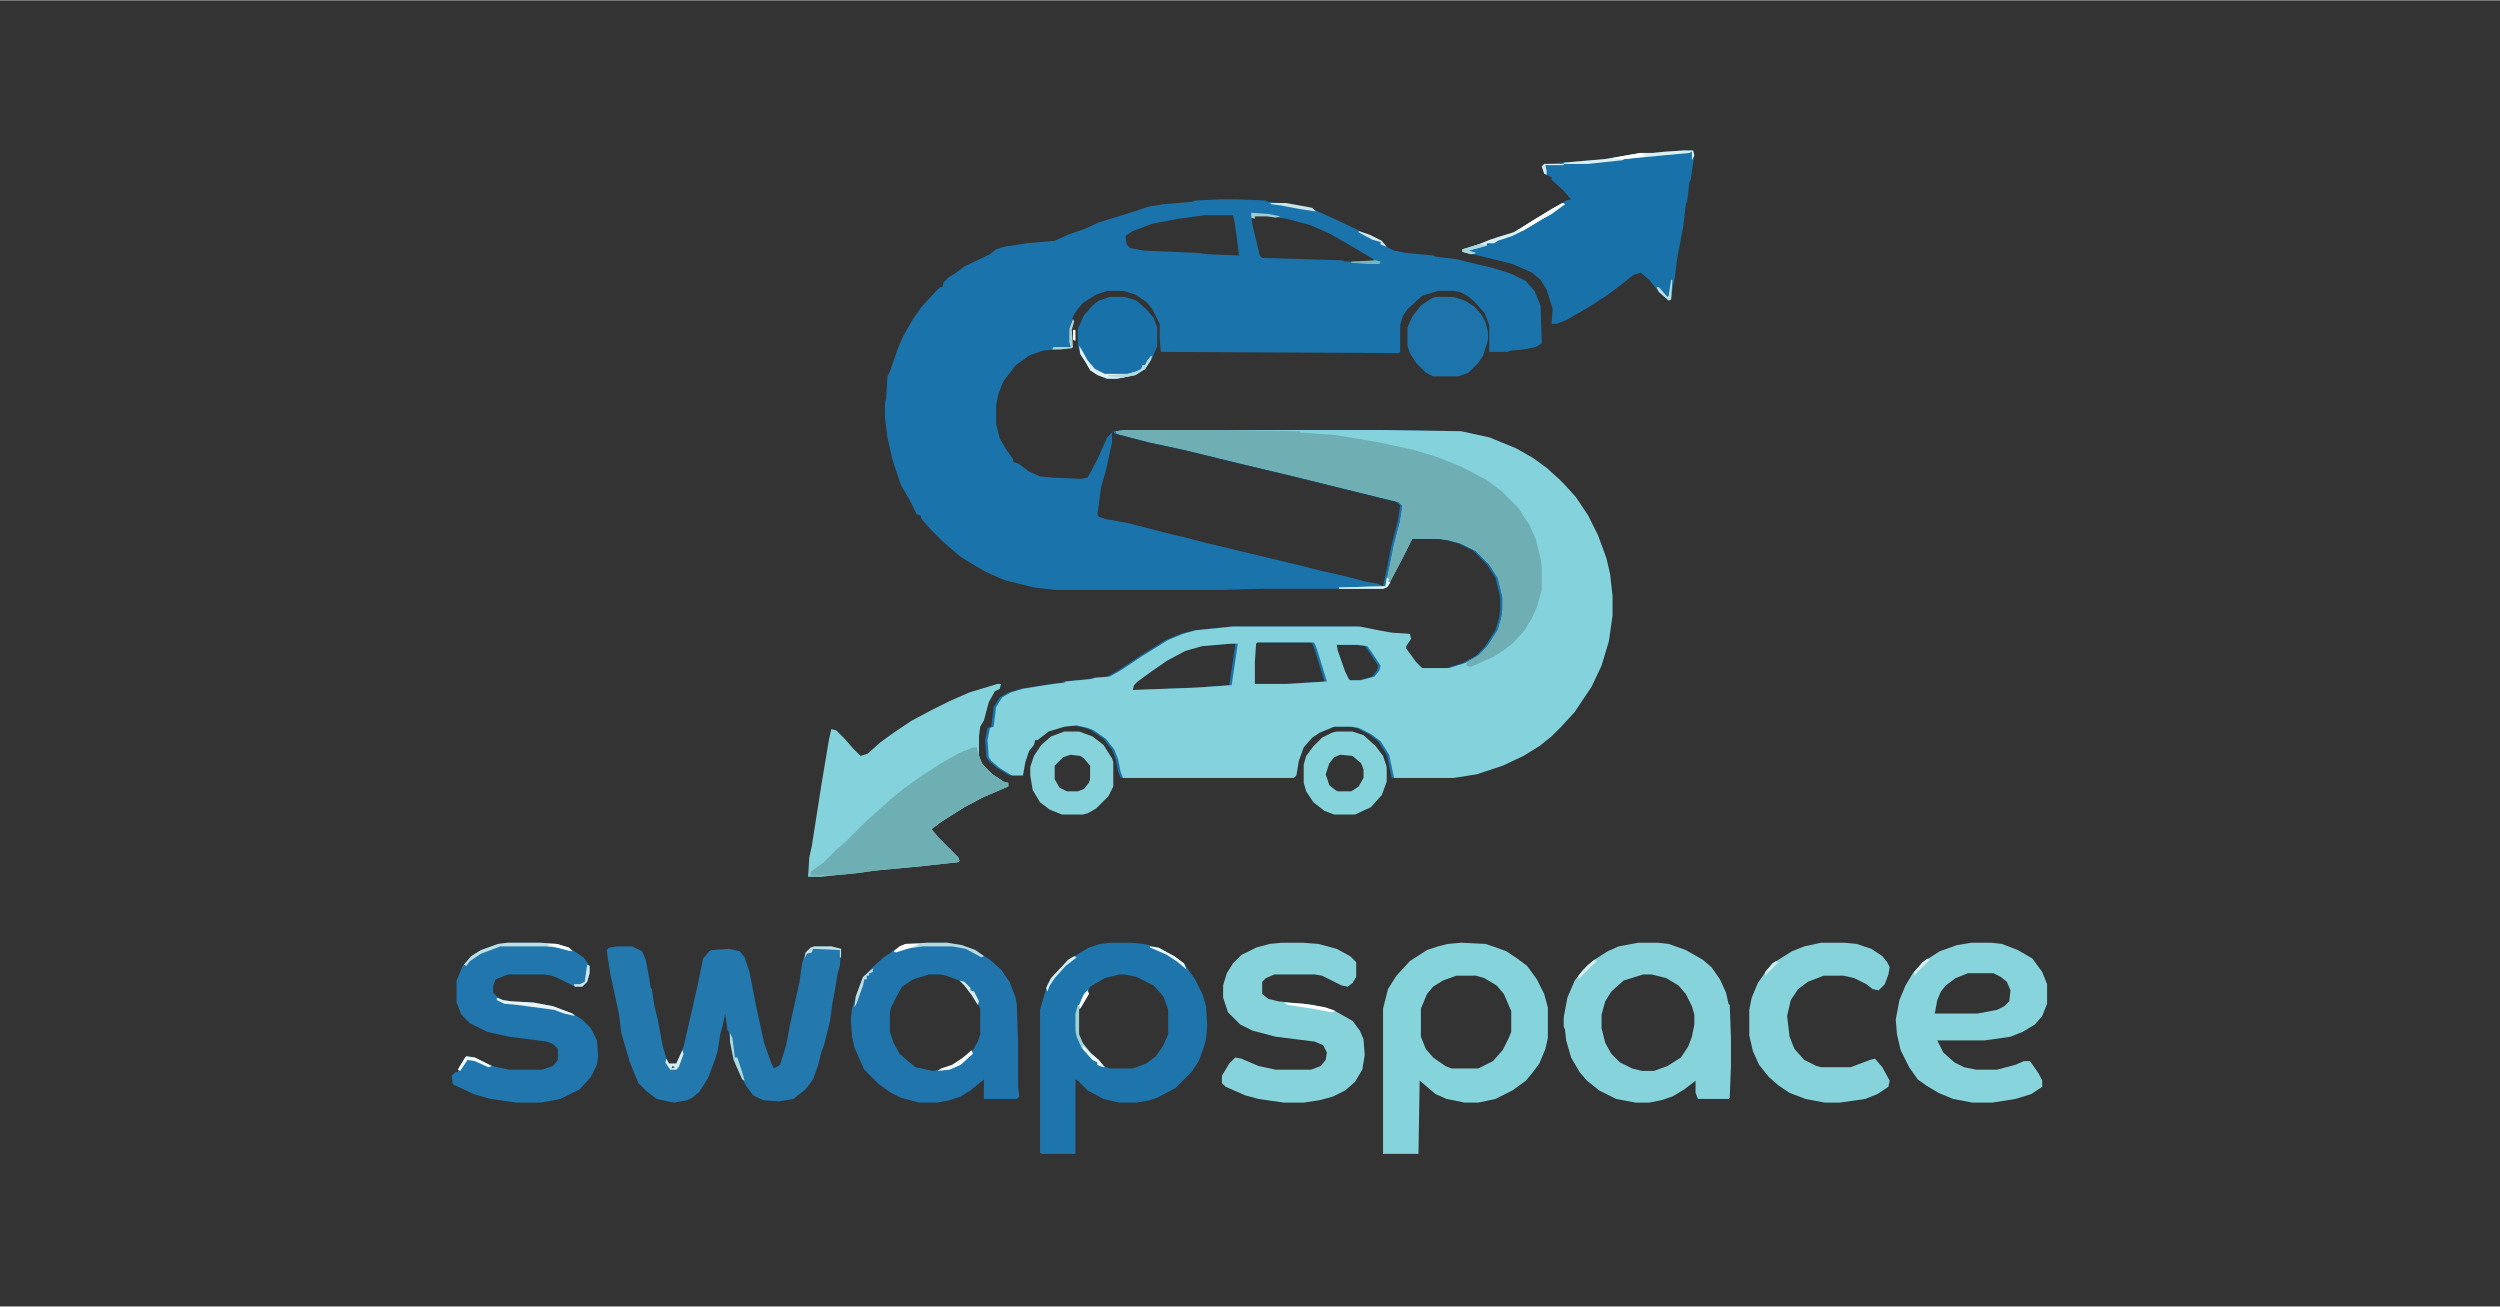 <?xml version="1.0" encoding="UTF-8" standalone="no"?>
<svg
   version="1.1"
   viewBox="0 0 2048 1070"
   width="1408"
   height="736"
   id="svg71"
   sodipodi:docname="gemini swapspace logo no background.svg"
   inkscape:version="1.4.2 (ebf0e940, 2025-05-08)"
   xmlns:inkscape="http://www.inkscape.org/namespaces/inkscape"
   xmlns:sodipodi="http://sodipodi.sourceforge.net/DTD/sodipodi-0.dtd"
   xmlns="http://www.w3.org/2000/svg"
   xmlns:svg="http://www.w3.org/2000/svg">
  <rect x="0" y="0" width="2048" height="1070" fill="#333333" stroke="none"/>
  <defs
     id="defs71" />
  <sodipodi:namedview
     id="namedview71"
     pagecolor="#ffffff"
     bordercolor="#666666"
     borderopacity="1.0"
     inkscape:showpageshadow="2"
     inkscape:pageopacity="0.0"
     inkscape:pagecheckerboard="0"
     inkscape:deskcolor="#d1d1d1"
     inkscape:zoom="2.3636364"
     inkscape:cx="688.34615"
     inkscape:cy="240.94231"
     inkscape:window-width="2688"
     inkscape:window-height="1186"
     inkscape:window-x="79"
     inkscape:window-y="49"
     inkscape:window-maximized="0"
     inkscape:current-layer="svg71" />
  <path
     transform="translate(1000,163)"
     d="m 0,0 h 13 l 24,1 1,1 20,2 15,3 9,4 11,5 17,8 20,10 6,5 6,3 10,2 22,2 2,1 17,2 8,2 21,5 16,5 12,6 7,8 5,12 1,31 -5,3 -10,2 -11,1 -2,1 h -15 v -22 l -4,-10 -9,-10 -5,-4 -6,-3 -5,-1 h -13 l -13,4 -12,11 -4,6 -2,7 v 22 l -1,1 -195,-1 -1,-11 v -12 l -6,-12 -5,-6 -9,-6 -10,-3 h -13 l -9,3 -11,7 -5,6 -3,5 -3,11 1,14 -1,1 -22,2 -11,4 -11,8 -10,13 -4,10 -2,10 v 15 l 3,12 6,10 5,7 v 2 l 5,2 8,6 9,4 10,1 24,1 5,-1 8,-15 8,-18 4,-4 v 8 l -5,23 -4,14 -3,22 1,2 6,2 17,3 39,10 9,2 15,4 75,18 24,6 18,4 15,4 11,2 4,2 3,-14 4,-20 5,-19 2,-13 -3,-3 -89,-22 -42,-10 -45,-11 -28,-6 -27,-7 -1,-2 10,-1 h 206 l 67,1 23,5 22,9 14,8 11,8 10,9 5,5 9,10 10,15 8,16 7,19 3,13 2,18 v 16 l -3,21 -6,20 -8,17 -14,21 -11,12 -8,8 -10,8 -13,8 -17,8 -21,7 -19,3 h -49 l -4,-19 -7,-11 -8,-6 -10,-5 -6,-1 H 91 l -12,5 -6,4 -7,8 -4,11 -2,12 -2,2 H -82 l -2,-5 -2,-10 -3,-8 -7,-9 -10,-7 -5,-2 -9,-2 -10,1 -13,4 -9,7 h -2 l -1,4 -4,5 -3,9 -2,11 h -9 l -10,-6 -7,-6 -2,-3 -1,-14 2,-10 3,-1 2,-16 5,-8 7,-4 10,-3 25,-4 9,-1 1,-1 21,-2 3,-1 12,-1 9,-5 18,-12 21,-13 12,-5 11,-3 30,-3 h 104 l 15,3 11,2 15,1 1,4 -4,6 v 2 l 8,11 5,5 h 22 l 13,-4 11,-6 7,-7 9,-14 3,-10 1,-7 v -10 l -4,-16 -7,-11 -11,-11 -12,-6 -11,-3 -8,-1 h -21 l -8,16 -9,17 -3,6 -4,2 H 35 l -34,1 h -136 l -18,-2 -24,-6 -16,-7 -20,-12 -15,-13 -10,-10 -7,-8 -1,-3 -3,-1 -6,-12 -7,-12 -7,-21 -4,-18 -2,-16 v -13 l 1,-3 1,-18 2,-4 7,-20 4,-9 8,-14 7,-10 12,-13 3,-3 h 2 l 1,-4 4,-4 5,-3 8,-6 21,-10 5,-4 6,-2 19,-3 23,-2 11,-5 14,-5 11,-5 29,-9 12,-4 12,-2 24,-2 2,-1 z m -13,13 -22,3 -21,4 -16,6 -6,4 1,7 3,3 11,2 45,2 7,1 26,1 -2,-16 -2,-13 -1,-4 z m 38,0 1,8 6,25 2,2 66,2 2,1 h 23 V 49 L 110,40 89,28 73,21 54,16 36,13 Z m 3,350 -1,1 -1,15 v 18 h 27 l 32,-2 -8,-26 -2,-5 -1,-1 z m -21,1 -24,2 -14,4 -15,8 -13,9 -11,8 -3,3 -1,4 53,-2 28,-2 4,-27 1,-7 z m 86,1 1,5 6,17 3,6 1,1 h 9 l 11,-3 4,-5 1,-4 -8,-12 -3,-4 -8,-1 z"
     fill="#1b73ab"
     id="path1"
     style="display:inline" />
  <path
     transform="translate(922,352)"
     d="m0 0h208l67 1 23 5 22 9 14 8 11 8 10 9 5 5 9 10 10 15 8 16 7 19 3 13 2 18v16l-3 21-6 20-8 17-14 21-11 12-8 8-10 8-13 8-17 8-21 7-19 3h-49l-4-19-7-11-8-6-10-5-6-1h-14l-12 5-6 4-7 8-4 11-2 12-2 2h-140l-2-5-2-10-3-8-7-9-10-7-5-2-9-2-10 1-13 4-9 7h-2l-1 4-4 5-3 9-2 11h-9l-10-6-7-6-2-3-1-14 2-10 3-1 2-16 5-8 7-4 10-3 25-4 9-1 1-1 21-2 3-1 12-1 9-5 18-12 21-13 12-5 11-3 30-3h104l15 3 11 2 15 1 1 4-4 6v2l8 11 5 5h22l13-4 11-6 7-7 9-14 3-10 1-7v-10l-4-16-7-11-11-11-12-6-11-3-8-1h-21l-8 16-9 17-3 6-4 2h-36v-1l38-1 3-14 4-20 5-19 2-13-3-3-89-22-42-10-45-11-28-6-27-7-1-2zm108 174-1 1-1 15v18h27l32-2-8-26-2-5-1-1zm-21 1-24 2-14 4-15 8-13 9-11 8-3 3-1 4 53-2 28-2 4-27 1-7zm86 1 1 5 6 17 3 6 1 1h9l11-3 4-5 1-4-8-12-3-4-8-1z"
     fill="#84D2DB"
     id="path2" />
  <path
     transform="translate(922,352)"
     d="m0 0h83l60 1v1l28 2 36 6 28 6 20 6 20 8 21 11 12 9 14 14 9 14 5 11 4 16 1 7v19l-4 14-4 9-6 10-9 10-9 7-8 5-18 8-4-1 1-3 10-6 8-9 7-11 3-10 1-7v-10l-4-16-7-11-11-11-12-6-11-3-8-1h-21l-8 16-9 17-3 6-4 2h-36v-1l38-1 3-14 4-20 5-19 2-13-3-3-89-22-42-10-45-11-28-6-27-7-1-2z"
     fill="#6FAFB4"
     id="path3" />
  <path
     transform="translate(817,560)"
     d="m0 0h3l-1 4-4 2-5 9-4 15-3 5-1 8v16l3 7 8 8 9 6 4 1v3l-21 9-15 8-19 12-8 6 6 7 16 16 1 3-1 1-27 3-42 4-14 2-21 2-8 1h-11l1-16 2-9 8-51 6-36 2-9 4 1 7 7 7 8 6 6 6-2 10-9 11-8 15-10 15-8 16-8 16-7z"
     fill="#84D2DB"
     id="path4" />
  <path
     transform="translate(1379,123)"
     d="m0 0h8l1 4-3 20-1 2-2 16-1 2-2 18-5 26-2 16-2 10-1 8-2 1-8-7-8-10-7-6-6 2-10 8-12 9-14 9-19 11-8 3h-4l1-12-5-16-5-8-7-6-16-7-24-6-17-4v-2l13-4 10-4 6-2 13-4 10-6 13-8 20-12 4-1-7-8-9-8v-2l-6-3-2-6 2-2 50-4 29-5h10l10-1z"
     fill="#1971AA"
     id="path5" />
  <path
     transform="translate(506,775)"
     d="m0 0h12l8 4 3 7 3 16 1 7 1 1 2 13 3 13 4 21 3 10 2 4h6l6-14 6-26 5-22 5-24 5-6 2-1 14-1 9 2 4 5 4 12 5 26 3 14 4 18 2 6 4 11 2 4 5-3 5-16 3-16 8-36 2-15 3-9 4-4 3-1h14l8 2-1 14-2 7-2 13-2 10-2 15-5 20-2 5-3 12-4 11-6 8-10 8-12 2-13-1-8-4-6-8-8-16-3-10-3-18-1-1-2-14-2 10-2 7-2 13-2 7-6 16-7 11-6 5-4 2-11 2-14-3-8-6-7-7-7-17-7-24-2-16-2-9-3-14-2-9-2-13-1-7 2-2zm45 98-1 2 3-1z"
     fill="#2378AE"
     id="path6" />
  <path
     transform="translate(910,772)"
     d="m0 0h17l10 1 12 3 13 7 8 6 9 13 6 12 3 10 1 16-1 11-2 7-4 11-6 9-13 13-15 8-6 2-11 2h-14l-13-3-13-7-8-8-2-1v61h-28l-1-1v-117l6-21 4-6 13-14 17-10 9-3zm7 26-12 3-12 7-4 9-6 10v20l3 7 7 9 6 5 5 5 5 2h19l11-4 8-6 6-9 4-9v-20l-4-11-8-9-14-7-10-2z"
     fill="#1E75AC"
     id="path7" />
  <path
     transform="translate(1197,772)"
     d="m0 0 20 1 6 2 11 4 9 6 8 6 8 11 6 12 3 11v25l-2 9-5 12-6 8-5 6-11 8-14 7-14 3h-11l-15-3-9-4-13-11-1 60h-29v-119l4-16 7-11 11-12 14-9 9-3 8-2zm-4 27-11 4-8 5-5 6-5 12v23l4 10 6 7 10 7 5 2h22l12-6 8-9 5-10 2-5v-17l-6-14-6-7-10-6-7-2z"
     fill="#85D3DB"
     id="path8" />
  <path
     transform="translate(760,772)"
     d="m0 0h16l12 2 11 4 12 8 9 8 7 10 5 13 1 6 1 31v36l1 8-2 2h-27v-16l-11 9-8 5-9 3-10 2h-15l-15-4-8-4-10-7-12-12-8-18-2-9-1-14 1-9 8-24 5-6 5-5 8-7 10-7 8-4zm1 26-13 4-9 6-5 9-4 8-1 4v16l3 9 5 9 8 7 5 4 14 3 7-1 9-3 9-6 8-7 4-7 2-6v-21l-5-10-7-9-5-4-11-4-5-1z"
     fill="#1F75AC"
     id="path9" />
  <path
     transform="translate(1342,772)"
     d="m0 0h16l9 1 14 5 14 8 7 6 7 10 5 11 2 9 1 1 1 27v23l-1 26-1 1h-25l-2-5v-10l-9 7-10 6-9 3-10 2h-11l-16-3-14-7-10-8-6-7-7-12-4-14-1-9-1-2v-8l3-16 6-14 7-9 9-8 11-7 9-4zm4 26-16 5-10 9-5 8-3 11v11l3 12 5 9 7 7 10 5 8 2h10l11-4 11-7 6-9 3-8 2-10v-8l-2-7-5-10-6-7-10-6-12-3z"
     fill="#87D3DC"
     id="path10" />
  <path
     transform="translate(1615,772)"
     d="m0 0h16l9 1 13 5 12 7 8 11 4 10v16l-4 10-6 7-10 6-10 4-21 3h-39l5 10 9 8 8 4 10 2h17l15-4 7-3h5l7 10 3 6v5l-9 6-13 4-19 3h-16l-16-3-12-5-10-6-7-5-7-10-7-14-3-13-1-12 3-16 5-12 6-10 8-9 14-9 14-5zm-3 25-10 4-8 6-4 5-3 7-2 11h35l16-3 6-3 4-4 1-9-3-7-5-4-6-3z"
     fill="#88D4DC"
     id="path11" />
  <path
     transform="translate(416,772)"
     d="m0 0h27l13 1 10 3 12 8 5 7v6l-2 7-4 4h-6l-14-7-5-2-6-1h-30l-10 4-2 5v6l4 4 4 2 7 1 18 1 16 3 16 6 8 5 7 7 5 10 1 13-1 7-5 10-9 10-16 8-16 3h-20l-21-3-14-4-17-8-1-7 3-3h2l2-6 5-7 7 1 14 7 14 3h27l9-3 4-5v-9l-4-4-5-2-31-4-18-4-14-7-7-7-4-10v-18l5-12 7-8 8-5 14-5z"
     fill="#2177AD"
     id="path12" />
  <path
     transform="translate(1050,772)"
     d="m0 0h17l13 1 15 4 11 6 5 5v12l-3 5-4 3-5-1-16-8-6-1h-33l-7 3-3 3v10l5 4 8 2 29 3 16 4 16 9 6 8 3 7 1 13-2 12-6 10-8 7-10 5-11 3-13 2h-16l-21-3-11-3-16-7-3-3v-6l6-10 5-5 5 1 14 6 14 3h29l8-3 4-5 1-6-3-6-7-3-32-4-19-5-10-5-10-10-4-12v-10l3-10 5-8 7-7 12-6 11-3z"
     fill="#87D3DC"
     id="path13" />
  <path
     transform="translate(1492,772)"
     d="m0 0h19l10 1 12 4 9 6 4 5 2 4-1 6-3 8-5 5-5-1-5-4-10-5-9-2h-16l-13 5-8 6-6 9-3 13 2 17 4 10 8 9 10 5 4 1h24l16-6 4-1 6 7 6 11-1 5-9 6-10 4-21 3h-12l-16-3-13-5-9-6-8-7-8-10-5-11-3-13v-21l2-10 5-12 7-10 5-6 16-10 10-4z"
     fill="#86D3DC"
     id="path14" />
  <path
     transform="translate(797,612)"
     d="m0 0h3l4 13 9 9 9 6 4 1v3l-21 9-15 8-19 12-8 6 6 7 16 16 1 3-1 1-27 3-42 4-14 2-21 2h-17v-3l11-8 10-10 8-7 17-17 8-7 11-10 11-9 14-10 17-11 14-8z"
     fill="#6EAFB4"
     id="path15" />
  <path
     transform="translate(909,243)"
     d="m0 0h13l9 3 8 7 6 7 3 8v15l-4 10-6 9-8 5-15 3h-8l-8-3-6-4-4-7-4-6-2-7v-14l5-11 7-8 5-4z"
     fill="#1971AA"
     id="path16" />
  <path
     transform="translate(1176,243)"
     d="m0 0h15l9 3 8 5 6 7 3 6 2 8v6l-4 13-4 6-8 8-8 3h-21l-6-3-8-8-5-8-2-6v-15l4-9 7-9 9-6z"
     fill="#1D74AB"
     id="path17" />
  <path
     transform="translate(872,599)"
     d="m0 0h12l11 4 9 7 7 11 1 3v20l-4 8-10 10-7 4-4 1h-17l-10-4-8-6-6-10-2-12v-7l3-9 6-9 8-7zm5 19-6 2-7 7v11l4 7 6 3h9l5-2 4-5 1-3v-11l-5-6-3-2z"
     fill="#86D3DC"
     id="path18" />
  <path
     transform="translate(1095,599)"
     d="m0 0h13l9 3 10 9 6 8 3 9v12l-4 11-9 10-13 6h-17l-8-3-9-7-6-9-2-7v-15l2-7 6-8 7-7 8-4zm3 19-5 2-4 5-3 9 3 9 5 4 2 1h11l6-4 4-7v-7l-2-5-7-6z"
     fill="#85D3DB"
     id="path19" />
  <path
     transform="translate(1379,123)"
     d="m0 0h8l1 4-2 4v-7l-2 1-53 5-2 1-28 3h-20v-1l34-3 29-5h10l10-1z"
     fill="#DBEEF0"
     id="path20" />
  <path
     transform="translate(1280,166)"
     d="m0 0 2 1-11 8-9 5-15 9-8 4-12 4-3 2h-6v2l-15 4 6 2-4 1-7-2v-2l13-4 10-4 6-2 13-4 10-6 13-8 10-6z"
     fill="#DCEFF0"
     id="path21" />
  <path
     transform="translate(416,772)"
     d="m0 0h27l13 1 10 3 3 3-5-1-7-2-10-1h-37l-16 6-9 6-3 4-2-1 6-7 8-5 14-5z"
     fill="#BEE0E3"
     id="path22" />
  <path
     transform="translate(884,283)"
     d="m0 0 2 3 5 9 6 7 8 4h19l7-2 4-2 1-3h2l2-4 4-4-2 5-4 6-8 5-15 3h-8l-8-3-6-4-4-7-4-6z"
     fill="#E1F0F1"
     id="path23" />
  <path
     transform="translate(760,772)"
     d="m0 0h16l12 2 11 4 7 5-2 1-13-7-11-2h-24l-14 2-10 3 5-5 5-2z"
     fill="#B6DADE"
     id="path24" />
  <path
     transform="translate(891,811)"
     d="m0 0 1 3-8 13v20l3 7 7 9 6 5 5 6-4-1-2-1v-2l-4-2-9-10-4-9-1-5v-14l2-7h2l1-5 3-5z"
     fill="#9ED2D7"
     id="path25" />
  <path
     transform="translate(407,817)"
     d="m0 0 5 2 7 1 18 1 16 3 16 6 2 2-9-2-8-3-30-4-11-1-6-3z"
     fill="#E7F3F5"
     id="path26" />
  <path
     transform="translate(1280,166)"
     d="m0 0 2 1-11 8-9 5-15 9-3-1 14-9 13-8z"
     fill="#F5FBFB"
     id="path27" />
  <path
     transform="translate(1052,821)"
     d="m0 0 16 1 18 3 8 3-3 1-16-3-20-3z"
     fill="#FEFEFE"
     id="path28" />
  <path
     transform="translate(796,860)"
     d="m0 0 1 3-10 9-9 4-10 1 3-2 9-3 9-6z"
     fill="#F6FBFB"
     id="path29" />
  <path
     transform="translate(667,775)"
     d="m0 0h14l8 2v7h-1v-6l-22-1-1 3-4 1-2 4 1-5 4-4z"
     fill="#C3E1E4"
     id="path30" />
  <path
     transform="translate(943,291)"
     d="m0 0v3l-5 8-8 5-10 2-12-1v-1l16-1 7-2 4-2 1-3h2l2-4z"
     fill="#B1DBDF"
     id="path32" />
  <path
     transform="translate(598,846)"
     d="m0 0 2 4 2 16h2l4 12 2 7-2-1-7-16-3-15z"
     fill="#ADDADF"
     id="path34" />
  <path
     transform="translate(942,775)"
     d="m0 0 7 1 13 7 8 6 2 5-7-6-9-6-9-4-5-2z"
     fill="#EAF6F7"
     id="path36" />
  <path
     transform="translate(879,261)"
     d="m0 0 1 2-2 7 1 14-1 1-9 1h-7l1-2h14l-1-4v-11z"
     fill="#ABD1D4"
     id="path37" />
  <path
     transform="translate(1041,166)"
     d="m0 0h12l17 3 5 1 3 3-13-2-16-3-8-1z"
     fill="#C8E6E9"
     id="path38" />
  <path
     transform="translate(715,793)"
     d="m0 0v3l-3 1v2h-2v3h-2l-1 5-5 14-2 4 1-9 6-16z"
     fill="#BCDFE2"
     id="path39" />
  <path
     transform="translate(880,783)"
     d="m0 0 2 1-9 7-9 10-4 6-2 5-1-3 4-8 14-15z"
     fill="#D7EFF2"
     id="path40" />
  <path
     transform="translate(382,865)"
     d="m0 0 7 1 14 7-3 1-11-5-6-1-6 9-2-1 6-10z"
     fill="#F2FAFA"
     id="path41" />
  <path
     transform="translate(1136,473)"
     d="m0 0 2 1-1 2 2 1-3 4-3 1h-36v-1l38-1z"
     fill="#DBF1F3"
     id="path42" />
  <path
     transform="translate(559,860)"
     d="m0 0 1 3-4 11-2 2h-5l-4-6 1-3 2 4h6zm-8 13-1 2 3-1z"
     fill="#D8EEF0"
     id="path43" />
  <path
     transform="translate(887,856)"
     d="m0 0 5 5 8 7 5 6-4-1-2-1v-2l-4-2-8-9z"
     fill="#E8F4F5"
     id="path44" />
  <path
     transform="translate(1344,125)"
     d="m0 0 3 1v2l-16 2h-9v-1z"
     fill="#FEFEFE"
     id="path45" />
  <path
     transform="translate(742,773)"
     d="m0 0h11l-4 2-15 5-2-1 5-4z"
     fill="#FEFEFE"
     id="path46" />
  <path
     transform="translate(1211,200)"
     d="m0 0h7l-4 2-11 3 6 2-4 1-7-2v-2z"
     fill="#A8D6DA"
     id="path47" />
  <path
     transform="translate(1113,189)"
     d="m0 0 9 3 10 5 4 5-5-2v-2l-7-2-11-6z"
     fill="#D1EAED"
     id="path48" />
  <path
     transform="translate(481,790)"
     d="m0 0 2 1v6l-2 7-4 4h-6l-1-2h5l4-2z"
     fill="#CFE8EB"
     id="path49" />
  <path
     transform="translate(786,803)"
     d="m0 0 4 1 5 5v2l3 1 4 8-1 3-5-8-6-8z"
     fill="#D4EBED"
     id="path50" />
  <path
     transform="translate(1369,229)"
     d="m0 0h1l-1 16-2 1-8-7-2-4h2l7 8 1-1z"
     fill="#BBDEE1"
     id="path51" />
  <path
     transform="translate(1306,786)"
     d="m0 0 2 1-15 15v-3l7-8z"
     fill="#D5EFF2"
     id="path52" />
  <path
     transform="translate(1264,175)"
     d="m0 0m-1 1m-1 1m-2 1h2v2l-15 9-3-1 14-9z"
     fill="#FAFCFD"
     id="path55" />
  <path
     transform="translate(1025,174)"
     d="m0 0 14 1 10 2-4 1-7-1h-10v2l-3-1z"
     fill="#A0CDD1"
     id="path56" />
  <path
     transform="translate(1127,213)"
     d="m0 0 4 1-1 2h-10l-13-1v-1z"
     fill="#75B8BE"
     id="path57" />
  <path
     transform="translate(891,811)"
     d="m0 0 1 3-7 12-1-3 4-9z"
     fill="#FAFCFC"
     id="path58" />
  <path
     transform="translate(1579,785)"
     d="m0 0 2 1-13 13v-3l7-8z"
     fill="#D5EFF2"
     id="path59" />
  <path
     transform="translate(449,773)"
     d="m0 0h7l10 3 3 3-5-1-15-4z"
     fill="#FAFCFC"
     id="path60" />
  <path
     transform="translate(1265,134)"
     d="m0 0h16v1h-15l1 5v3l-2-1-2-6z"
     fill="#D9EEF0"
     id="path62" />
  <path
     transform="translate(1455,787)"
     d="m0 0 2 1-11 11v-3l6-7z"
     fill="#D0EDF1"
     id="path63" />
  <path
     transform="translate(879,270)"
     d="m0 0h2v9l-2-1z"
     fill="#FEFEFE"
     id="path64" />
  <path
     transform="translate(728,358)"
     d="m0 0"
     fill="#FEFEFE"
     id="path65" />
  <path
     transform="translate(950,284)"
     d="m0 0"
     fill="#FEFEFE"
     id="path66" />
  <path
     transform="translate(950,282)"
     d="m0 0"
     fill="#FEFEFE"
     id="path67" />
  <path
     transform="translate(1210,251)"
     d="m0 0"
     fill="#FEFEFE"
     id="path68" />
  <path
     transform="translate(1209,250)"
     d="m0 0"
     fill="#FEFEFE"
     id="path69" />
  <path
     transform="translate(1208,249)"
     d="m0 0"
     fill="#FEFEFE"
     id="path70" />
  <path
     transform="translate(1161,247)"
     d="m0 0"
     fill="#FEFEFE"
     id="path71" />
</svg>
